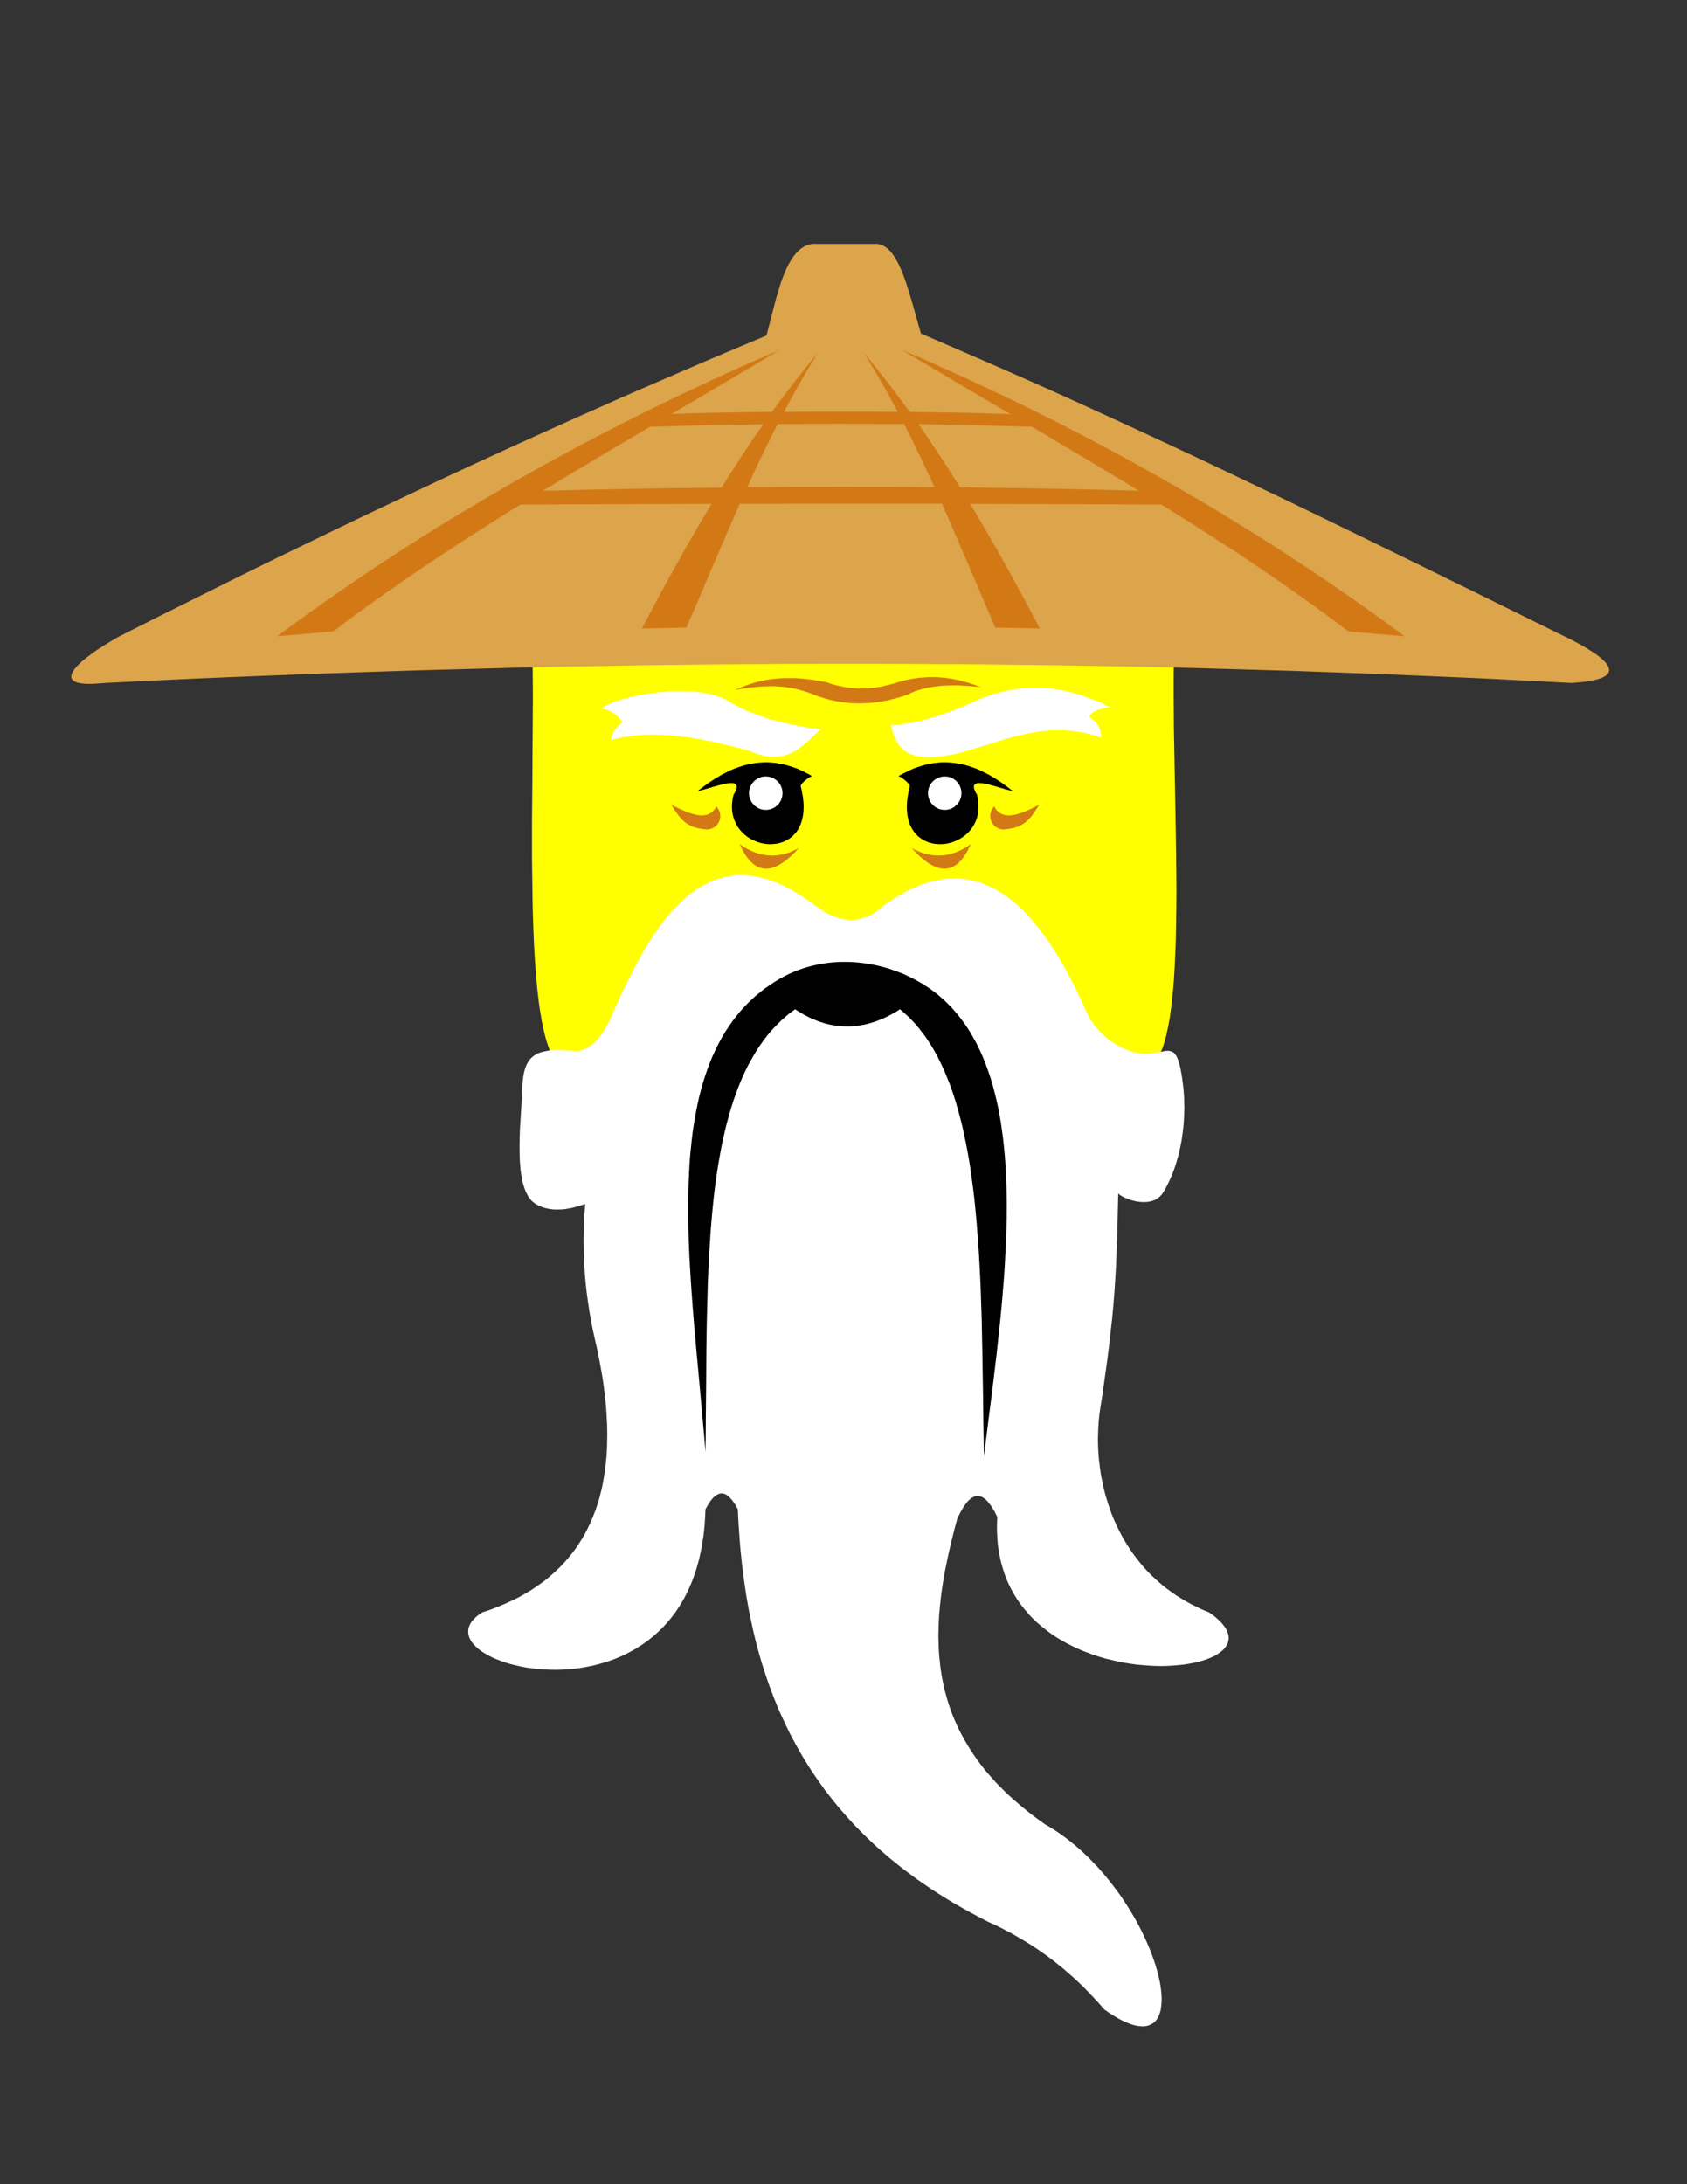 <?xml version="1.0" encoding="UTF-8" standalone="no"?>
<!-- Created with Serif DrawPlus 11, 0, 0, 18 (Mar 20, 15:09:53) (http://www.serif.com) -->
<svg version="1.1" xmlns="http://www.w3.org/2000/svg" xmlns:xlink="http://www.w3.org/1999/xlink" width="816" height="1056">
	<rect width="100%" height="100%" fill="#333333" stroke="none"/>
	<g id="Yellow_Layer">
		<path id="dp_path001" fill="yellow" fill-rule="evenodd" d="M 257.544,314.2 L 257.651,321.363 L 257.705,328.903 L 257.759,336.767 L 257.705,344.845 L 257.597,361.756 L 257.489,379.26 L 257.329,396.979 L 257.329,405.865 L 257.329,414.699 L 257.436,423.424 L 257.544,432.041 L 257.705,440.443 L 257.973,448.629 L 258.297,456.547 L 258.513,460.425 L 258.728,464.195 L 258.997,467.857 L 259.267,471.465 L 259.591,474.967 L 259.913,478.359 L 260.291,481.699 L 260.667,484.876 L 261.099,487.945 L 261.583,490.853 L 262.068,493.709 L 262.605,496.401 L 263.199,498.933 L 263.791,501.357 L 264.437,503.619 L 265.137,505.719 L 265.837,507.659 L 266.645,509.435 L 267.023,510.244 L 267.452,511.051 L 267.884,511.804 L 268.315,512.505 L 268.745,513.151 L 269.231,513.797 L 269.715,514.336 L 270.2,514.875 L 270.684,515.307 L 271.168,515.736 L 271.708,516.113 L 272.247,516.437 L 272.785,516.76 L 273.323,516.975 L 273.916,517.137 L 274.508,517.245 L 275.1,517.352 L 275.692,517.352 L 276.339,517.297 L 276.985,517.245 L 277.632,517.083 L 278.277,516.921 L 278.977,516.653 L 279.679,516.329 L 315.331,508.465 L 316.139,504.372 L 316.947,500.172 L 317.753,495.808 L 318.669,491.393 L 319.639,486.923 L 320.124,484.715 L 320.716,482.507 L 321.255,480.352 L 321.901,478.199 L 322.548,476.097 L 323.301,473.996 L 324.055,471.949 L 324.863,470.011 L 325.671,468.073 L 326.585,466.188 L 327.609,464.409 L 328.632,462.74 L 329.709,461.125 L 330.301,460.317 L 330.893,459.563 L 331.54,458.863 L 332.187,458.108 L 332.833,457.461 L 333.479,456.815 L 334.18,456.169 L 334.88,455.576 L 335.633,454.984 L 336.388,454.445 L 337.195,453.961 L 337.949,453.477 L 338.812,453.045 L 339.62,452.615 L 340.535,452.239 L 341.397,451.915 L 342.312,451.592 L 343.281,451.323 L 344.088,451.107 L 345.059,450.945 L 347.32,450.621 L 350.013,450.3 L 353.191,450.029 L 356.691,449.761 L 360.623,449.545 L 364.824,449.383 L 369.347,449.221 L 374.141,449.115 L 379.204,449.007 L 384.427,448.953 L 389.813,448.899 L 400.96,448.953 L 412.485,449.061 L 423.956,449.221 L 435.265,449.545 L 446.145,449.868 L 456.269,450.3 L 460.956,450.513 L 465.427,450.784 L 469.519,451.052 L 473.343,451.323 L 476.736,451.592 L 479.751,451.915 L 482.336,452.184 L 484.489,452.507 L 485.46,452.723 L 486.375,452.939 L 487.291,453.207 L 488.152,453.531 L 488.96,453.853 L 489.715,454.284 L 490.468,454.716 L 491.169,455.147 L 491.869,455.684 L 492.461,456.223 L 493.108,456.761 L 493.647,457.353 L 494.184,458 L 494.723,458.648 L 495.207,459.347 L 495.692,460.047 L 496.124,460.801 L 496.5,461.609 L 496.931,462.364 L 497.255,463.224 L 497.955,464.895 L 498.547,466.727 L 499.085,468.611 L 499.569,470.551 L 500.001,472.541 L 500.432,474.589 L 501.132,478.791 L 501.832,483.153 L 502.585,487.515 L 503.017,489.723 L 503.447,491.877 L 503.985,494.031 L 504.524,496.187 L 505.171,498.233 L 505.871,500.279 L 506.625,502.272 L 507.055,503.241 L 507.541,504.211 L 508.025,505.127 L 508.509,506.041 L 509.048,506.957 L 509.64,507.819 L 548.469,516.059 L 549.224,516.383 L 549.871,516.599 L 550.571,516.76 L 551.217,516.921 L 551.863,516.975 L 552.509,516.975 L 553.101,516.921 L 553.748,516.867 L 554.34,516.705 L 554.879,516.491 L 555.471,516.275 L 556.009,515.952 L 556.549,515.628 L 557.033,515.199 L 557.519,514.767 L 558.056,514.283 L 558.488,513.744 L 558.972,513.151 L 559.403,512.505 L 559.833,511.859 L 560.265,511.104 L 560.696,510.352 L 561.072,509.543 L 561.449,508.735 L 562.204,506.904 L 562.903,504.911 L 563.549,502.756 L 564.143,500.44 L 564.681,498.017 L 565.22,495.432 L 565.704,492.739 L 566.135,489.885 L 566.512,486.869 L 566.889,483.799 L 567.212,480.568 L 567.535,477.281 L 567.805,473.835 L 568.02,470.335 L 568.235,466.672 L 568.397,462.956 L 568.557,459.187 L 568.72,455.308 L 568.881,447.336 L 568.989,439.149 L 569.044,430.695 L 568.989,422.079 L 568.881,413.352 L 568.773,404.573 L 568.612,395.687 L 568.289,377.967 L 567.965,360.572 L 567.805,352.115 L 567.751,343.823 L 567.697,335.796 L 567.697,328.096 L 567.751,320.663 L 567.913,313.608 Z "/>
	</g>
	<g id="White_Grey_Layer">
		<g id="dp_group002">
			<path id="dp_path003" fill="white" fill-rule="evenodd" d="M 252.643,525.808 L 252.697,524.3 L 252.805,522.9 L 252.965,521.608 L 253.127,520.315 L 253.343,519.131 L 253.612,517.999 L 253.881,516.975 L 254.205,515.952 L 254.581,515.036 L 255.012,514.175 L 255.496,513.367 L 255.983,512.613 L 256.575,511.912 L 257.221,511.267 L 257.867,510.673 L 258.62,510.189 L 259.375,509.704 L 260.236,509.273 L 261.153,508.897 L 262.121,508.627 L 263.199,508.359 L 264.275,508.143 L 265.461,507.927 L 266.7,507.819 L 268.047,507.712 L 269.392,507.712 L 270.9,507.712 L 272.408,507.712 L 274.024,507.819 L 275.747,507.927 L 279.408,508.251 L 280.108,508.088 L 280.809,507.927 L 281.509,507.712 L 282.156,507.443 L 282.801,507.172 L 283.448,506.849 L 284.095,506.528 L 284.687,506.149 L 285.279,505.773 L 285.872,505.341 L 287.003,504.427 L 288.08,503.403 L 289.103,502.325 L 290.125,501.141 L 291.041,499.848 L 291.956,498.501 L 292.819,497.048 L 293.681,495.54 L 294.488,494.031 L 295.243,492.416 L 295.996,490.747 L 297.827,486.653 L 299.712,482.507 L 301.597,478.413 L 303.591,474.32 L 305.637,470.28 L 307.736,466.24 L 309.891,462.309 L 312.099,458.485 L 313.231,456.601 L 314.415,454.716 L 315.6,452.885 L 316.784,451.107 L 318.023,449.329 L 319.261,447.607 L 320.5,445.937 L 321.793,444.32 L 323.085,442.705 L 324.432,441.143 L 325.779,439.636 L 327.125,438.235 L 328.524,436.835 L 329.925,435.488 L 331.38,434.195 L 332.833,432.956 L 334.341,431.772 L 335.849,430.695 L 337.357,429.671 L 338.92,428.701 L 340.535,427.785 L 342.151,426.979 L 343.767,426.224 L 345.435,425.524 L 347.16,424.932 L 348.883,424.448 L 350.605,424.016 L 352.383,423.639 L 354.213,423.369 L 356.044,423.209 L 357.931,423.155 L 359.816,423.155 L 361.753,423.263 L 363.747,423.477 L 365.739,423.801 L 367.732,424.232 L 369.832,424.771 L 371.932,425.416 L 374.033,426.116 L 376.188,426.979 L 378.395,427.948 L 380.603,429.024 L 382.865,430.263 L 385.18,431.556 L 387.496,433.011 L 389.867,434.627 L 392.289,436.296 L 394.713,438.127 L 395.736,438.828 L 396.76,439.528 L 397.783,440.173 L 398.753,440.767 L 399.776,441.359 L 400.799,441.897 L 401.823,442.381 L 402.792,442.813 L 403.816,443.244 L 404.839,443.567 L 405.861,443.891 L 406.831,444.159 L 407.853,444.375 L 408.876,444.536 L 409.901,444.644 L 410.869,444.699 L 411.893,444.751 L 412.916,444.699 L 413.887,444.591 L 414.909,444.483 L 415.932,444.267 L 416.956,443.997 L 417.925,443.675 L 418.949,443.352 L 419.972,442.865 L 420.995,442.381 L 421.964,441.843 L 422.987,441.251 L 424.011,440.551 L 425.035,439.796 L 426.003,438.989 L 427.027,438.127 L 429.665,436.243 L 432.304,434.519 L 434.835,432.956 L 437.367,431.501 L 439.844,430.211 L 442.321,429.079 L 444.744,428.109 L 445.931,427.625 L 447.115,427.248 L 448.3,426.817 L 449.484,426.495 L 451.8,425.901 L 452.931,425.632 L 454.063,425.416 L 455.193,425.2 L 456.324,425.093 L 457.4,424.932 L 458.531,424.824 L 459.609,424.771 L 460.687,424.716 L 461.763,424.716 L 462.841,424.716 L 463.864,424.771 L 464.94,424.877 L 466.233,424.985 L 467.58,425.148 L 468.872,425.363 L 470.164,425.632 L 471.403,425.955 L 472.696,426.279 L 473.935,426.655 L 475.173,427.087 L 476.357,427.571 L 477.596,428.056 L 478.781,428.595 L 479.965,429.187 L 481.097,429.779 L 482.283,430.425 L 483.413,431.125 L 484.544,431.825 L 485.675,432.525 L 486.752,433.335 L 487.883,434.141 L 488.96,434.949 L 490.037,435.812 L 491.061,436.727 L 493.16,438.557 L 495.207,440.551 L 497.2,442.597 L 499.139,444.805 L 501.024,447.013 L 502.855,449.383 L 504.685,451.752 L 506.463,454.229 L 508.185,456.761 L 509.856,459.347 L 511.472,461.985 L 513.088,464.679 L 514.649,467.427 L 516.157,470.172 L 517.664,472.92 L 519.119,475.72 L 520.52,478.52 L 521.867,481.375 L 523.213,484.176 L 524.505,486.977 L 525.744,489.831 L 526.283,490.908 L 526.928,492.092 L 527.629,493.279 L 528.489,494.517 L 529.46,495.808 L 530.483,497.101 L 531.667,498.393 L 532.905,499.687 L 534.307,500.979 L 535.761,502.217 L 537.376,503.403 L 539.045,504.535 L 539.961,505.073 L 540.877,505.611 L 541.847,506.096 L 542.815,506.58 L 543.785,507.012 L 544.861,507.443 L 545.885,507.873 L 546.963,508.251 L 548.309,508.681 L 549.601,509.005 L 550.895,509.219 L 552.079,509.327 L 553.209,509.435 L 554.34,509.435 L 555.417,509.435 L 556.441,509.327 L 557.411,509.219 L 558.38,509.112 L 560.157,508.789 L 561.772,508.465 L 563.227,508.196 L 563.927,508.088 L 564.573,508.035 L 565.22,508.035 L 565.812,508.143 L 566.351,508.251 L 566.889,508.465 L 567.427,508.735 L 567.913,509.112 L 568.343,509.597 L 568.828,510.244 L 569.204,510.944 L 569.581,511.751 L 569.959,512.721 L 570.336,513.852 L 570.659,515.144 L 570.983,516.545 L 571.359,518.644 L 571.735,520.745 L 572.005,522.792 L 572.275,524.892 L 572.489,526.993 L 572.652,529.04 L 572.76,531.139 L 572.813,533.187 L 572.868,535.233 L 572.813,537.28 L 572.76,539.325 L 572.652,541.319 L 572.544,543.365 L 572.329,545.359 L 572.113,547.297 L 571.843,549.236 L 571.575,551.176 L 571.197,553.115 L 570.82,554.945 L 570.444,556.831 L 569.959,558.661 L 569.473,560.439 L 568.936,562.216 L 568.397,563.939 L 567.805,565.663 L 567.159,567.332 L 566.512,568.949 L 565.812,570.511 L 565.057,572.071 L 564.304,573.58 L 563.495,575.035 L 562.688,576.435 L 562.151,577.241 L 561.557,577.943 L 560.912,578.588 L 560.265,579.127 L 559.565,579.611 L 558.811,580.043 L 558.056,580.365 L 557.248,580.636 L 556.441,580.851 L 555.579,581.012 L 554.771,581.12 L 553.911,581.173 L 553.048,581.173 L 552.187,581.173 L 551.325,581.065 L 550.463,580.957 L 549.601,580.851 L 548.793,580.636 L 547.179,580.259 L 545.724,579.719 L 544.324,579.181 L 543.139,578.588 L 542.171,578.051 L 541.416,577.512 L 541.092,577.241 L 540.877,577.027 L 540.553,590.599 L 540.392,597.492 L 540.123,604.387 L 539.853,611.28 L 539.477,618.065 L 539.045,624.799 L 538.507,631.423 L 537.915,637.671 L 537.215,643.917 L 536.513,650.112 L 535.761,656.252 L 534.899,662.445 L 534.036,668.585 L 533.176,674.672 L 532.205,680.811 L 531.775,683.935 L 531.453,687.112 L 531.345,688.728 L 531.237,690.344 L 531.183,692.013 L 531.129,693.684 L 531.075,695.353 L 531.075,697.076 L 531.183,700.469 L 531.399,703.916 L 531.559,705.695 L 531.775,707.417 L 531.991,709.195 L 532.205,710.917 L 532.476,712.695 L 532.797,714.473 L 533.176,716.251 L 533.499,718.027 L 533.929,719.751 L 534.36,721.527 L 534.845,723.305 L 535.383,725.083 L 535.921,726.805 L 536.513,728.583 L 537.108,730.308 L 537.752,732.084 L 538.453,733.808 L 539.207,735.531 L 539.961,737.201 L 540.769,738.924 L 541.631,740.593 L 542.492,742.264 L 543.407,743.933 L 544.377,745.548 L 545.4,747.219 L 546.424,748.833 L 547.501,750.396 L 548.632,751.957 L 549.816,753.52 L 551.001,755.027 L 552.24,756.536 L 553.532,758.043 L 554.879,759.497 L 556.28,760.952 L 557.733,762.352 L 559.187,763.697 L 560.696,765.044 L 562.256,766.391 L 563.873,767.684 L 565.543,768.923 L 567.267,770.161 L 568.989,771.345 L 570.82,772.479 L 572.652,773.609 L 574.536,774.685 L 576.529,775.763 L 578.523,776.732 L 580.568,777.755 L 582.668,778.672 L 584.823,779.532 L 585.9,780.34 L 586.977,781.095 L 587.947,781.849 L 588.808,782.656 L 589.616,783.411 L 590.371,784.111 L 591.071,784.865 L 591.663,785.619 L 592.201,786.32 L 592.685,787.02 L 593.116,787.719 L 593.493,788.419 L 593.763,789.12 L 593.979,789.765 L 594.14,790.465 L 594.248,791.112 L 594.301,791.759 L 594.301,792.351 L 594.193,792.997 L 594.087,793.589 L 593.924,794.183 L 593.708,794.775 L 593.385,795.367 L 593.061,795.905 L 592.685,796.445 L 592.255,796.983 L 591.771,797.521 L 591.231,798.007 L 590.692,798.491 L 590.047,798.976 L 589.4,799.407 L 588.7,799.891 L 587.947,800.321 L 587.139,800.753 L 586.331,801.129 L 585.469,801.508 L 584.553,801.884 L 583.584,802.26 L 581.592,802.907 L 579.491,803.499 L 577.229,803.985 L 574.913,804.416 L 572.436,804.792 L 569.851,805.061 L 567.212,805.277 L 564.465,805.439 L 561.664,805.492 L 558.756,805.439 L 555.849,805.277 L 552.833,805.061 L 549.816,804.792 L 546.747,804.361 L 543.677,803.877 L 540.553,803.231 L 537.484,802.531 L 534.36,801.776 L 531.291,800.861 L 528.221,799.837 L 525.204,798.707 L 523.643,798.115 L 522.188,797.468 L 520.681,796.821 L 519.227,796.121 L 517.719,795.367 L 516.319,794.667 L 514.865,793.86 L 513.464,793.051 L 512.064,792.243 L 510.664,791.383 L 509.317,790.465 L 507.971,789.549 L 506.679,788.581 L 505.387,787.559 L 504.093,786.535 L 502.855,785.511 L 501.616,784.435 L 500.432,783.303 L 499.247,782.172 L 498.116,780.987 L 497.039,779.748 L 495.961,778.509 L 494.885,777.217 L 493.915,775.924 L 492.892,774.524 L 491.976,773.177 L 491.061,771.724 L 490.199,770.269 L 489.391,768.815 L 488.584,767.253 L 487.829,765.691 L 487.129,764.129 L 486.483,762.459 L 485.836,760.791 L 485.299,759.067 L 484.76,757.344 L 484.276,755.565 L 483.844,753.735 L 483.467,751.904 L 483.144,749.964 L 482.821,748.025 L 482.605,746.087 L 482.443,744.041 L 482.336,741.993 L 482.228,739.893 L 482.228,737.793 L 482.283,735.639 L 482.391,733.429 L 481.312,731.276 L 480.775,730.253 L 480.181,729.337 L 479.643,728.475 L 479.105,727.668 L 478.512,726.913 L 477.975,726.213 L 477.38,725.567 L 476.843,725.029 L 476.249,724.544 L 475.657,724.167 L 475.065,723.791 L 474.473,723.575 L 473.88,723.36 L 473.288,723.252 L 472.696,723.252 L 472.104,723.305 L 471.457,723.467 L 470.865,723.736 L 470.219,724.059 L 469.627,724.491 L 468.98,725.029 L 468.333,725.621 L 467.688,726.321 L 467.041,727.183 L 466.395,728.099 L 465.748,729.121 L 465.048,730.253 L 464.401,731.492 L 463.701,732.837 L 463.001,734.345 L 461.656,739.355 L 460.416,744.309 L 459.232,749.319 L 458.155,754.275 L 457.132,759.229 L 456.7,761.707 L 456.269,764.129 L 455.893,766.607 L 455.516,769.084 L 455.193,771.508 L 454.923,773.985 L 454.655,776.408 L 454.439,778.832 L 454.223,781.257 L 454.115,783.68 L 454.008,786.104 L 453.955,788.527 L 453.9,790.951 L 453.955,793.321 L 454.008,795.744 L 454.115,798.115 L 454.277,800.484 L 454.547,802.853 L 454.763,805.224 L 455.085,807.593 L 455.461,809.963 L 455.893,812.277 L 456.377,814.595 L 456.916,816.964 L 457.508,819.225 L 458.155,821.543 L 458.855,823.857 L 459.663,826.173 L 460.471,828.436 L 461.387,830.697 L 462.355,832.96 L 463.379,835.221 L 464.509,837.484 L 465.695,839.692 L 466.933,841.9 L 468.225,844.109 L 469.627,846.316 L 471.081,848.525 L 472.588,850.68 L 474.204,852.888 L 475.873,855.043 L 477.651,857.196 L 479.536,859.297 L 481.42,861.451 L 483.467,863.551 L 485.568,865.652 L 487.721,867.752 L 489.983,869.799 L 492.353,871.845 L 494.777,873.892 L 497.308,875.939 L 499.947,877.985 L 502.639,879.977 L 505.44,881.971 L 508.025,883.48 L 510.556,885.095 L 513.033,886.764 L 515.457,888.541 L 517.827,890.373 L 520.141,892.259 L 522.404,894.249 L 524.665,896.297 L 526.821,898.397 L 528.921,900.551 L 530.967,902.707 L 532.96,904.968 L 534.899,907.231 L 536.784,909.545 L 538.615,911.915 L 540.392,914.287 L 542.116,916.656 L 543.731,919.079 L 545.292,921.503 L 546.801,923.925 L 548.255,926.349 L 549.656,928.773 L 550.947,931.197 L 552.187,933.621 L 553.372,936.044 L 554.448,938.413 L 555.471,940.784 L 556.441,943.1 L 557.303,945.415 L 558.111,947.679 L 558.864,949.885 L 559.511,952.095 L 560.103,954.193 L 560.588,956.295 L 561.02,958.288 L 561.341,960.281 L 561.612,962.165 L 561.772,963.997 L 561.88,965.72 L 561.88,967.389 L 561.772,968.952 L 561.612,970.459 L 561.396,971.805 L 561.233,972.505 L 561.02,973.099 L 560.804,973.744 L 560.588,974.337 L 560.373,974.875 L 560.103,975.415 L 559.781,975.899 L 559.457,976.384 L 559.135,976.815 L 558.756,977.245 L 558.38,977.623 L 557.948,977.947 L 557.519,978.269 L 557.088,978.539 L 556.601,978.807 L 556.064,979.023 L 555.525,979.239 L 554.987,979.4 L 554.395,979.508 L 553.803,979.616 L 553.156,979.669 L 552.509,979.669 L 551.863,979.616 L 551.163,979.561 L 550.409,979.508 L 549.656,979.345 L 548.901,979.185 L 548.093,978.969 L 547.231,978.699 L 546.371,978.377 L 545.508,978.053 L 544.593,977.676 L 542.708,976.815 L 540.716,975.737 L 538.615,974.499 L 536.407,973.099 L 534.091,971.483 L 532.476,969.597 L 530.859,967.767 L 529.191,965.989 L 527.575,964.265 L 525.904,962.543 L 524.289,960.873 L 522.62,959.256 L 520.896,957.641 L 519.227,956.079 L 517.504,954.572 L 515.78,953.063 L 514.111,951.608 L 512.333,950.209 L 510.611,948.809 L 508.887,947.463 L 507.109,946.116 L 505.332,944.823 L 503.555,943.584 L 501.779,942.345 L 499.947,941.161 L 498.171,939.976 L 496.337,938.845 L 494.507,937.767 L 492.676,936.691 L 489.015,934.589 L 485.299,932.651 L 481.583,930.765 L 477.759,929.043 L 473.612,926.889 L 469.572,924.733 L 465.587,922.527 L 461.711,920.317 L 457.887,918.003 L 454.169,915.685 L 450.561,913.369 L 447.007,910.947 L 443.505,908.523 L 440.168,906.045 L 436.828,903.568 L 433.651,901.037 L 430.473,898.452 L 427.457,895.867 L 424.441,893.227 L 421.533,890.533 L 418.733,887.84 L 415.985,885.095 L 413.295,882.348 L 410.709,879.548 L 408.177,876.692 L 405.7,873.839 L 403.329,870.929 L 401.015,868.021 L 398.753,865.06 L 396.599,862.043 L 394.497,859.027 L 392.452,856.011 L 390.459,852.888 L 388.575,849.817 L 386.743,846.695 L 384.967,843.516 L 383.241,840.339 L 381.573,837.107 L 380.011,833.876 L 378.503,830.589 L 376.995,827.305 L 375.595,823.965 L 374.249,820.627 L 372.956,817.235 L 371.717,813.84 L 370.533,810.393 L 369.401,806.947 L 368.324,803.499 L 367.301,799.999 L 366.331,796.497 L 365.416,792.944 L 364.555,789.389 L 363.747,785.78 L 362.992,782.225 L 362.239,778.564 L 361.592,774.956 L 360.947,771.24 L 360.408,767.576 L 359.868,763.86 L 359.384,760.144 L 358.9,756.428 L 358.523,752.657 L 358.145,748.888 L 357.823,745.064 L 357.553,741.24 L 357.284,737.416 L 357.068,733.592 L 356.907,729.713 L 356.315,728.691 L 355.776,727.723 L 355.237,726.805 L 354.645,725.997 L 354.107,725.297 L 353.567,724.651 L 353.029,724.059 L 352.491,723.575 L 352.007,723.144 L 351.468,722.765 L 350.983,722.497 L 350.444,722.281 L 349.959,722.121 L 349.475,722.067 L 348.991,722.013 L 348.452,722.067 L 348.02,722.173 L 347.536,722.336 L 347.052,722.552 L 346.567,722.82 L 346.081,723.144 L 345.651,723.52 L 345.167,723.899 L 344.735,724.383 L 344.304,724.921 L 343.82,725.459 L 342.957,726.752 L 342.097,728.152 L 341.235,729.713 L 341.127,732.407 L 340.967,734.992 L 340.804,737.577 L 340.535,740.109 L 340.267,742.532 L 339.888,744.956 L 339.512,747.272 L 339.081,749.588 L 338.596,751.796 L 338.111,754.004 L 337.519,756.157 L 336.927,758.205 L 336.28,760.252 L 335.58,762.245 L 334.88,764.184 L 334.125,766.015 L 333.319,767.845 L 332.511,769.623 L 331.595,771.4 L 330.733,773.071 L 329.763,774.685 L 328.795,776.303 L 327.824,777.809 L 326.801,779.317 L 325.725,780.771 L 324.647,782.172 L 323.516,783.572 L 322.385,784.865 L 321.201,786.157 L 320.016,787.396 L 318.777,788.581 L 317.539,789.712 L 316.3,790.843 L 315.008,791.867 L 313.715,792.944 L 312.368,793.913 L 311.076,794.828 L 309.675,795.744 L 308.329,796.605 L 306.929,797.468 L 305.529,798.221 L 304.128,798.976 L 302.673,799.729 L 301.221,800.429 L 299.767,801.076 L 298.312,801.668 L 296.859,802.26 L 295.351,802.799 L 293.896,803.284 L 292.388,803.769 L 290.88,804.2 L 289.373,804.629 L 287.864,805.008 L 286.356,805.384 L 284.848,805.655 L 283.34,805.976 L 280.324,806.463 L 277.309,806.839 L 274.293,807.108 L 271.331,807.269 L 268.423,807.323 L 265.513,807.269 L 262.66,807.108 L 259.86,806.893 L 257.113,806.571 L 254.42,806.192 L 251.835,805.708 L 249.304,805.116 L 246.88,804.523 L 244.565,803.823 L 242.356,803.069 L 240.256,802.26 L 238.264,801.4 L 236.379,800.429 L 234.656,799.46 L 233.093,798.491 L 232.339,797.952 L 231.639,797.413 L 230.992,796.875 L 230.4,796.337 L 229.808,795.744 L 229.269,795.207 L 228.785,794.612 L 228.355,794.075 L 227.923,793.481 L 227.6,792.889 L 227.276,792.297 L 227.008,791.705 L 226.792,791.112 L 226.631,790.465 L 226.524,789.873 L 226.469,789.281 L 226.469,788.635 L 226.524,788.043 L 226.576,787.396 L 226.739,786.804 L 226.953,786.212 L 227.223,785.565 L 227.547,784.973 L 227.923,784.327 L 228.407,783.735 L 228.893,783.141 L 229.485,782.496 L 230.077,781.903 L 230.777,781.311 L 231.532,780.719 L 232.393,780.127 L 233.255,779.532 L 235.624,778.78 L 237.885,777.971 L 240.148,777.109 L 242.356,776.195 L 244.511,775.277 L 246.612,774.309 L 248.711,773.339 L 250.757,772.316 L 252.697,771.24 L 254.636,770.107 L 256.575,768.976 L 258.405,767.792 L 260.183,766.553 L 261.96,765.315 L 263.683,764.021 L 265.353,762.675 L 266.968,761.275 L 268.531,759.875 L 270.037,758.421 L 271.547,756.967 L 273,755.405 L 274.345,753.843 L 275.692,752.227 L 276.985,750.611 L 278.277,748.941 L 279.463,747.164 L 280.595,745.44 L 281.725,743.609 L 282.801,741.779 L 283.771,739.893 L 284.741,737.955 L 285.657,736.015 L 286.517,734.024 L 287.325,731.976 L 288.135,729.876 L 288.833,727.775 L 289.533,725.621 L 290.125,723.412 L 290.717,721.151 L 291.257,718.836 L 291.688,716.519 L 292.119,714.149 L 292.496,711.725 L 292.819,709.303 L 293.088,706.771 L 293.357,704.24 L 293.519,701.655 L 293.627,699.069 L 293.681,696.376 L 293.735,693.684 L 293.681,690.936 L 293.627,688.136 L 293.465,685.336 L 293.303,682.427 L 293.088,679.519 L 292.765,676.557 L 292.443,673.541 L 292.064,670.469 L 291.635,667.4 L 291.149,664.276 L 290.557,661.099 L 289.965,657.867 L 289.319,654.583 L 288.619,651.297 L 287.595,646.827 L 286.625,642.356 L 285.764,637.94 L 285.011,633.524 L 284.364,629.161 L 283.771,624.799 L 283.287,620.436 L 282.909,616.075 L 282.64,611.764 L 282.425,607.456 L 282.317,603.201 L 282.264,598.947 L 282.372,594.693 L 282.532,590.491 L 282.748,586.291 L 283.072,582.089 L 281.455,582.628 L 279.787,583.167 L 278.169,583.597 L 276.555,584.029 L 274.992,584.297 L 273.431,584.568 L 271.868,584.728 L 270.308,584.781 L 268.799,584.781 L 267.345,584.728 L 265.892,584.513 L 264.437,584.244 L 263.036,583.867 L 262.389,583.651 L 261.691,583.383 L 261.045,583.113 L 260.399,582.791 L 259.752,582.467 L 259.105,582.089 L 258.568,581.712 L 258.081,581.336 L 257.597,580.957 L 257.113,580.528 L 256.683,580.043 L 256.305,579.504 L 255.875,578.967 L 255.496,578.427 L 255.175,577.835 L 254.852,577.188 L 254.205,575.895 L 253.665,574.441 L 253.181,572.933 L 252.751,571.319 L 252.427,569.648 L 252.104,567.871 L 251.835,566.04 L 251.675,564.155 L 251.512,562.216 L 251.404,560.223 L 251.351,558.177 L 251.296,556.131 L 251.296,554.029 L 251.351,549.829 L 251.512,545.575 L 251.78,541.319 L 252.267,533.187 L 252.481,529.363 Z "/>
			<path id="dp_path004" fill="white" fill-rule="evenodd" d="M 430.905,350.716 L 433.059,350.5 L 435.213,350.284 L 437.367,349.961 L 439.467,349.637 L 441.515,349.261 L 443.56,348.831 L 445.552,348.345 L 447.545,347.861 L 449.323,347.376 L 451.1,346.837 L 452.876,346.353 L 454.601,345.761 L 457.993,344.575 L 461.387,343.336 L 464.672,342.044 L 467.957,340.644 L 471.188,339.244 L 474.419,337.789 L 476.573,336.928 L 478.62,336.228 L 480.72,335.528 L 482.821,334.936 L 484.868,334.397 L 486.913,333.912 L 488.96,333.535 L 490.953,333.211 L 493,332.943 L 494.991,332.727 L 496.984,332.567 L 498.977,332.512 L 500.969,332.459 L 502.909,332.512 L 504.848,332.619 L 506.787,332.78 L 508.725,332.996 L 510.664,333.211 L 512.604,333.535 L 514.487,333.912 L 516.425,334.343 L 518.311,334.773 L 520.196,335.312 L 522.083,335.851 L 523.913,336.443 L 525.796,337.143 L 527.629,337.789 L 529.513,338.544 L 531.345,339.297 L 533.176,340.159 L 535.007,341.021 L 536.837,341.883 L 535.275,342.152 L 533.823,342.421 L 532.529,342.744 L 531.345,343.121 L 530.483,343.444 L 529.728,343.823 L 529.028,344.199 L 528.381,344.629 L 527.897,345.061 L 527.467,345.545 L 527.089,346.084 L 526.821,346.623 L 527.683,347.215 L 528.489,347.807 L 529.191,348.399 L 529.783,349.045 L 530.215,349.477 L 530.591,349.961 L 530.913,350.447 L 531.183,350.931 L 531.453,351.416 L 531.667,351.847 L 532.045,352.816 L 532.26,353.785 L 532.476,354.7 L 532.584,355.671 L 532.692,356.585 L 530.375,355.832 L 528.113,355.132 L 525.796,354.592 L 523.589,354.108 L 521.328,353.732 L 519.119,353.408 L 516.912,353.247 L 514.757,353.085 L 512.604,353.032 L 510.448,353.085 L 508.348,353.14 L 506.248,353.301 L 504.148,353.516 L 502.047,353.785 L 499.947,354.108 L 497.9,354.485 L 495.853,354.916 L 493.807,355.347 L 491.761,355.887 L 489.768,356.371 L 485.675,357.501 L 481.691,358.74 L 473.667,361.217 L 469.627,362.456 L 465.64,363.641 L 463.056,364.288 L 460.632,364.772 L 458.317,365.204 L 456.161,365.58 L 454.115,365.796 L 452.232,365.959 L 450.399,366.064 L 448.731,366.064 L 447.169,366.011 L 445.66,365.851 L 444.313,365.688 L 443.021,365.419 L 441.836,365.041 L 440.705,364.665 L 439.681,364.233 L 438.767,363.749 L 437.905,363.157 L 437.099,362.564 L 436.344,361.919 L 435.697,361.217 L 435.051,360.517 L 434.513,359.709 L 433.975,358.956 L 433.543,358.095 L 433.112,357.232 L 432.736,356.371 L 432.359,355.455 L 432.036,354.54 L 431.443,352.655 Z "/>
			<path id="dp_path005" fill="white" fill-rule="evenodd" d="M 396.923,352.547 L 393.744,352.169 L 390.567,351.685 L 387.444,351.147 L 384.32,350.608 L 381.249,349.961 L 378.233,349.261 L 375.272,348.453 L 372.364,347.647 L 369.563,346.731 L 366.816,345.813 L 364.124,344.791 L 361.539,343.768 L 359.061,342.637 L 356.745,341.505 L 354.483,340.267 L 352.383,339.028 L 351.576,338.544 L 350.768,338.113 L 349.905,337.681 L 349.044,337.305 L 348.128,336.928 L 347.16,336.604 L 346.189,336.283 L 345.22,336.012 L 343.173,335.473 L 341.019,335.044 L 338.812,334.72 L 336.551,334.449 L 334.233,334.289 L 331.864,334.181 L 329.441,334.127 L 327.017,334.127 L 324.595,334.235 L 322.169,334.397 L 319.747,334.612 L 317.377,334.828 L 315.008,335.151 L 312.691,335.473 L 310.376,335.904 L 308.168,336.336 L 306.067,336.767 L 304.02,337.251 L 302.081,337.789 L 300.196,338.328 L 298.473,338.868 L 296.859,339.46 L 295.404,339.999 L 294.112,340.591 L 292.927,341.183 L 291.956,341.775 L 291.149,342.368 L 290.825,342.691 L 290.557,342.96 L 290.825,342.852 L 291.096,342.799 L 291.419,342.744 L 291.743,342.744 L 292.119,342.799 L 292.443,342.852 L 293.195,343.013 L 294.004,343.284 L 294.812,343.66 L 295.62,344.091 L 296.427,344.575 L 297.397,345.221 L 298.312,345.976 L 299.12,346.676 L 299.767,347.376 L 300.304,348.076 L 300.52,348.345 L 300.628,348.669 L 300.735,348.937 L 300.789,349.208 L 300.735,349.423 L 300.628,349.585 L 299.928,350.177 L 299.281,350.769 L 298.744,351.308 L 298.257,351.847 L 297.773,352.385 L 297.397,352.869 L 297.073,353.408 L 296.804,353.893 L 296.535,354.379 L 296.32,354.863 L 295.943,355.832 L 295.672,356.801 L 295.404,357.824 L 297.235,357.34 L 299.065,356.856 L 300.897,356.479 L 302.781,356.155 L 304.721,355.887 L 306.66,355.617 L 308.599,355.455 L 310.592,355.293 L 312.584,355.187 L 314.576,355.132 L 316.623,355.132 L 318.669,355.187 L 320.716,355.293 L 322.816,355.401 L 324.917,355.563 L 327.072,355.779 L 329.225,355.993 L 331.38,356.263 L 333.533,356.585 L 335.741,356.909 L 337.949,357.285 L 340.159,357.717 L 344.628,358.579 L 349.099,359.603 L 353.675,360.68 L 358.253,361.864 L 362.939,363.103 L 364.5,363.803 L 366.063,364.396 L 367.569,364.88 L 368.971,365.257 L 370.371,365.527 L 371.717,365.743 L 373.011,365.851 L 374.301,365.904 L 375.541,365.904 L 376.727,365.796 L 377.857,365.58 L 378.988,365.364 L 380.064,365.041 L 381.088,364.717 L 382.111,364.288 L 383.133,363.857 L 384.104,363.319 L 385.019,362.78 L 385.935,362.188 L 386.849,361.54 L 387.765,360.893 L 388.628,360.195 L 390.351,358.74 L 392.02,357.232 L 393.636,355.671 Z "/>
			<g id="dp_group006">
				<path id="dp_path007" fill="white" fill-rule="evenodd" d="M 370.479,374.951 L 371.34,375.005 L 372.201,375.113 L 373.011,375.329 L 373.817,375.652 L 374.571,375.976 L 375.272,376.46 L 375.917,376.944 L 376.564,377.483 L 377.103,378.075 L 377.587,378.775 L 378.019,379.476 L 378.395,380.229 L 378.665,380.984 L 378.88,381.845 L 379.041,382.707 L 379.096,383.569 L 379.041,384.431 L 378.88,385.292 L 378.665,386.101 L 378.395,386.908 L 378.019,387.663 L 377.587,388.363 L 377.103,389.063 L 376.564,389.655 L 375.917,390.193 L 375.272,390.677 L 374.571,391.109 L 373.817,391.487 L 373.011,391.756 L 372.201,391.971 L 371.34,392.132 L 370.479,392.187 L 369.617,392.132 L 368.755,391.971 L 367.893,391.756 L 367.14,391.487 L 366.385,391.109 L 365.685,390.677 L 364.985,390.193 L 364.392,389.655 L 363.855,389.063 L 363.316,388.363 L 362.885,387.663 L 362.561,386.908 L 362.239,386.101 L 362.023,385.292 L 361.915,384.431 L 361.861,383.569 L 361.915,382.707 L 362.023,381.845 L 362.239,380.984 L 362.561,380.229 L 362.885,379.476 L 363.316,378.775 L 363.855,378.075 L 364.392,377.483 L 364.985,376.944 L 365.685,376.46 L 366.385,375.976 L 367.14,375.652 L 367.893,375.329 L 368.755,375.113 L 369.617,375.005 Z "/>
				<path id="dp_path008" fill="white" fill-rule="evenodd" d="M 457.024,374.789 L 457.939,374.844 L 458.801,374.951 L 459.609,375.167 L 460.416,375.437 L 461.171,375.813 L 461.871,376.244 L 462.517,376.728 L 463.109,377.323 L 463.701,377.915 L 464.188,378.561 L 464.617,379.26 L 464.995,380.015 L 465.264,380.823 L 465.479,381.631 L 465.587,382.492 L 465.64,383.408 L 465.587,384.268 L 465.479,385.131 L 465.264,385.939 L 464.995,386.745 L 464.617,387.5 L 464.188,388.2 L 463.701,388.847 L 463.109,389.439 L 462.517,390.032 L 461.871,390.517 L 461.171,390.948 L 460.416,391.324 L 459.609,391.593 L 458.801,391.808 L 457.939,391.916 L 457.024,391.971 L 456.161,391.916 L 455.301,391.808 L 454.493,391.593 L 453.684,391.324 L 452.931,390.948 L 452.232,390.517 L 451.585,390.032 L 450.939,389.439 L 450.399,388.847 L 449.915,388.2 L 449.484,387.5 L 449.108,386.745 L 448.839,385.939 L 448.623,385.131 L 448.515,384.268 L 448.461,383.408 L 448.515,382.492 L 448.623,381.631 L 448.839,380.823 L 449.108,380.015 L 449.484,379.26 L 449.915,378.561 L 450.399,377.915 L 450.939,377.323 L 451.585,376.728 L 452.232,376.244 L 452.931,375.813 L 453.684,375.437 L 454.493,375.167 L 455.301,374.951 L 456.161,374.844 Z "/>
			</g>
		</g>
	</g>
	<g id="Black_Layer">
		<path id="dp_path009" fill="black" fill-rule="evenodd" d="M 373.171,408.129 L 374.087,408.075 L 375.001,407.967 L 375.917,407.859 L 376.835,407.643 L 377.749,407.375 L 378.611,407.104 L 379.472,406.728 L 380.28,406.351 L 381.088,405.92 L 381.895,405.381 L 382.649,404.843 L 383.349,404.251 L 384.049,403.551 L 384.696,402.851 L 385.288,402.096 L 385.881,401.235 L 386.419,400.373 L 386.849,399.456 L 387.281,398.433 L 387.657,397.357 L 387.981,396.279 L 388.251,395.095 L 388.467,393.856 L 388.628,392.563 L 388.683,391.216 L 388.736,389.817 L 388.683,388.363 L 388.52,386.853 L 388.359,385.239 L 388.036,383.569 L 387.712,381.845 L 387.281,380.068 L 387.336,379.8 L 387.496,379.529 L 387.657,379.205 L 387.928,378.829 L 388.628,378.075 L 389.489,377.323 L 390.351,376.621 L 391.265,375.976 L 392.128,375.489 L 392.452,375.329 L 392.828,375.221 L 390.889,374.143 L 388.951,373.175 L 387.065,372.26 L 385.18,371.451 L 383.296,370.805 L 381.465,370.212 L 379.633,369.675 L 377.803,369.296 L 375.972,368.973 L 374.195,368.757 L 372.416,368.596 L 370.64,368.541 L 368.863,368.596 L 367.14,368.704 L 365.363,368.92 L 363.639,369.188 L 361.969,369.512 L 360.247,369.943 L 358.577,370.427 L 356.907,371.021 L 355.237,371.613 L 353.567,372.312 L 351.899,373.12 L 350.283,373.928 L 348.667,374.789 L 347.052,375.76 L 345.435,376.728 L 343.82,377.807 L 342.205,378.883 L 340.643,380.068 L 339.028,381.253 L 337.465,382.492 L 339.241,382.061 L 341.073,381.576 L 344.897,380.444 L 346.781,379.907 L 348.612,379.421 L 350.337,379.045 L 351.899,378.721 L 352.599,378.668 L 353.299,378.613 L 353.891,378.613 L 354.483,378.613 L 354.968,378.721 L 355.4,378.883 L 355.721,379.099 L 355.992,379.368 L 356.207,379.692 L 356.315,380.121 L 356.315,380.552 L 356.207,381.145 L 356.044,381.791 L 355.721,382.492 L 355.345,383.353 L 354.805,384.216 L 354.483,385.615 L 354.268,387.016 L 354.107,388.308 L 354.053,389.601 L 354.053,390.893 L 354.161,392.079 L 354.321,393.263 L 354.537,394.393 L 354.86,395.472 L 355.237,396.549 L 355.668,397.517 L 356.099,398.488 L 356.639,399.456 L 357.231,400.319 L 357.877,401.181 L 358.577,401.933 L 359.276,402.688 L 360.031,403.388 L 360.839,404.035 L 361.647,404.681 L 362.508,405.22 L 363.424,405.757 L 364.339,406.189 L 365.255,406.62 L 366.224,406.996 L 367.193,407.32 L 368.163,407.591 L 369.132,407.805 L 370.155,407.967 L 371.177,408.075 L 372.148,408.129 Z M 370.425,391.54 L 369.563,391.54 L 368.755,391.379 L 368,391.216 L 367.248,390.948 L 366.547,390.569 L 365.901,390.193 L 365.255,389.709 L 364.663,389.171 L 364.177,388.632 L 363.692,387.985 L 363.316,387.34 L 362.939,386.639 L 362.669,385.885 L 362.453,385.077 L 362.345,384.268 L 362.293,383.461 L 362.345,382.653 L 362.453,381.845 L 362.669,381.039 L 362.939,380.337 L 363.316,379.584 L 363.692,378.937 L 364.177,378.345 L 364.663,377.752 L 365.255,377.215 L 365.901,376.783 L 366.547,376.352 L 367.248,376.029 L 368,375.76 L 368.755,375.544 L 369.563,375.437 L 370.425,375.383 L 371.232,375.437 L 372.04,375.544 L 372.795,375.76 L 373.548,376.029 L 374.249,376.352 L 374.948,376.783 L 375.541,377.215 L 376.133,377.752 L 376.672,378.345 L 377.103,378.937 L 377.533,379.584 L 377.857,380.337 L 378.125,381.039 L 378.341,381.845 L 378.449,382.653 L 378.503,383.461 L 378.449,384.268 L 378.341,385.077 L 378.125,385.885 L 377.857,386.639 L 377.533,387.34 L 377.103,387.985 L 376.672,388.632 L 376.133,389.171 L 375.541,389.709 L 374.948,390.193 L 374.249,390.569 L 373.548,390.948 L 372.795,391.216 L 372.04,391.379 L 371.232,391.54 Z "/>
		<path id="dp_path010" fill="black" fill-rule="evenodd" d="M 341.235,702.031 L 340.535,693.413 L 339.728,684.689 L 338.165,667.24 L 336.551,649.843 L 335.796,641.117 L 335.096,632.501 L 334.449,623.883 L 333.911,615.373 L 333.427,606.972 L 333.264,602.771 L 333.103,598.624 L 332.995,594.477 L 332.941,590.383 L 332.887,586.344 L 332.887,582.304 L 332.941,578.265 L 332.995,574.335 L 333.157,570.403 L 333.319,566.524 L 333.533,562.648 L 333.803,558.876 L 334.18,555.107 L 334.557,551.389 L 334.988,547.728 L 335.527,544.12 L 336.119,540.564 L 336.764,537.011 L 337.465,533.564 L 338.219,530.171 L 339.081,526.831 L 339.996,523.547 L 341.019,520.315 L 342.097,517.191 L 343.228,514.12 L 344.467,511.051 L 345.813,508.143 L 346.513,506.688 L 347.213,505.235 L 347.967,503.835 L 348.72,502.433 L 349.529,501.033 L 350.337,499.687 L 351.144,498.341 L 352.007,497.048 L 352.868,495.701 L 353.783,494.463 L 354.699,493.171 L 355.668,491.932 L 356.639,490.693 L 357.607,489.507 L 358.629,488.323 L 359.708,487.137 L 360.784,486.007 L 361.861,484.876 L 362.992,483.799 L 364.177,482.721 L 365.308,481.644 L 366.547,480.621 L 367.785,479.652 L 369.024,478.628 L 370.317,477.659 L 371.664,476.744 L 373.011,475.828 L 374.356,474.912 L 375.756,474.051 L 377.211,473.188 L 378.988,472.219 L 380.764,471.303 L 382.596,470.443 L 384.48,469.633 L 386.365,468.933 L 388.304,468.233 L 390.243,467.641 L 392.183,467.103 L 394.175,466.619 L 396.168,466.188 L 398.213,465.864 L 400.26,465.541 L 402.307,465.325 L 404.353,465.164 L 406.453,465.056 L 408.555,465.056 L 410.655,465.056 L 412.755,465.164 L 414.855,465.325 L 416.956,465.541 L 419.056,465.809 L 421.156,466.188 L 423.257,466.564 L 425.356,467.048 L 427.457,467.587 L 429.559,468.18 L 431.604,468.88 L 433.704,469.633 L 435.752,470.388 L 437.799,471.249 L 439.789,472.219 L 441.783,473.188 L 443.291,473.996 L 444.744,474.804 L 446.145,475.613 L 447.545,476.528 L 448.892,477.389 L 450.239,478.305 L 451.531,479.275 L 452.824,480.244 L 454.063,481.268 L 455.247,482.291 L 456.432,483.368 L 457.616,484.445 L 458.747,485.576 L 459.877,486.707 L 460.956,487.892 L 461.979,489.076 L 463.001,490.261 L 464.025,491.553 L 464.995,492.792 L 465.964,494.085 L 466.879,495.377 L 467.796,496.724 L 468.656,498.071 L 469.519,499.472 L 470.327,500.871 L 471.133,502.272 L 471.941,503.727 L 472.696,505.181 L 473.396,506.688 L 474.151,508.196 L 475.497,511.267 L 476.736,514.389 L 477.92,517.621 L 479.051,520.907 L 480.073,524.3 L 480.989,527.747 L 481.851,531.247 L 482.659,534.803 L 483.359,538.411 L 484.005,542.073 L 484.544,545.843 L 485.083,549.613 L 485.513,553.491 L 485.891,557.369 L 486.215,561.301 L 486.483,565.285 L 486.645,569.271 L 486.807,573.364 L 486.913,577.404 L 486.967,581.552 L 486.967,585.699 L 486.913,589.899 L 486.807,594.1 L 486.645,598.301 L 486.483,602.555 L 486.267,606.809 L 486.052,611.12 L 485.783,615.373 L 485.46,619.683 L 484.76,628.299 L 483.952,636.972 L 483.037,645.588 L 482.12,654.151 L 481.097,662.715 L 480.073,671.171 L 477.975,687.759 L 475.928,703.861 L 475.657,687.383 L 475.443,670.848 L 475.173,654.367 L 475.011,646.18 L 474.851,638.048 L 474.581,629.916 L 474.311,621.889 L 473.935,613.973 L 473.504,606.111 L 472.965,598.409 L 472.372,590.761 L 471.673,583.275 L 471.296,579.611 L 470.865,575.949 L 470.38,572.341 L 469.895,568.733 L 469.411,565.232 L 468.872,561.731 L 468.28,558.284 L 467.633,554.892 L 466.987,551.552 L 466.287,548.267 L 465.587,545.035 L 464.78,541.804 L 463.972,538.679 L 463.109,535.609 L 462.248,532.593 L 461.279,529.579 L 460.309,526.671 L 459.285,523.869 L 458.155,521.068 L 457.024,518.321 L 455.84,515.683 L 454.601,513.097 L 453.363,510.62 L 452.016,508.143 L 450.615,505.773 L 449.16,503.511 L 447.653,501.249 L 446.037,499.148 L 444.421,497.048 L 442.753,495.056 L 440.975,493.171 L 439.144,491.339 L 437.259,489.615 L 435.32,487.945 L 433.759,488.968 L 432.144,489.885 L 430.581,490.747 L 429.019,491.553 L 427.404,492.308 L 425.843,492.955 L 424.225,493.601 L 422.665,494.139 L 421.048,494.624 L 419.487,495.056 L 417.871,495.432 L 416.309,495.701 L 414.747,495.971 L 413.132,496.132 L 411.569,496.24 L 409.955,496.24 L 408.392,496.24 L 406.777,496.132 L 405.215,496.024 L 403.6,495.756 L 402.037,495.485 L 400.423,495.161 L 398.86,494.732 L 397.299,494.247 L 395.684,493.709 L 394.121,493.063 L 392.504,492.416 L 390.944,491.661 L 389.328,490.8 L 387.765,489.939 L 386.151,488.968 L 384.588,487.945 L 383.512,488.753 L 382.435,489.561 L 381.357,490.369 L 380.335,491.232 L 379.309,492.147 L 378.287,493.008 L 376.348,494.893 L 374.464,496.832 L 372.632,498.825 L 370.909,500.925 L 369.24,503.133 L 367.624,505.395 L 366.063,507.712 L 364.608,510.136 L 363.208,512.613 L 361.807,515.144 L 360.515,517.784 L 359.276,520.476 L 358.091,523.223 L 356.96,526.024 L 355.884,528.932 L 354.86,531.84 L 353.891,534.855 L 352.975,537.927 L 352.113,541.051 L 351.252,544.228 L 350.497,547.405 L 349.743,550.689 L 349.044,554.029 L 348.399,557.423 L 347.805,560.815 L 347.213,564.263 L 346.673,567.817 L 346.189,571.372 L 345.705,574.927 L 345.275,578.588 L 344.897,582.251 L 344.52,585.967 L 344.196,589.684 L 343.873,593.455 L 343.604,597.279 L 343.12,604.979 L 342.689,612.788 L 342.365,620.651 L 342.151,628.677 L 341.935,636.701 L 341.773,644.78 L 341.665,652.967 L 341.559,669.339 L 341.397,685.712 L 341.343,693.899 Z "/>
		<path id="dp_path011" fill="black" fill-rule="evenodd" d="M 454.223,408.129 L 453.255,408.075 L 452.339,407.967 L 451.423,407.859 L 450.507,407.643 L 449.647,407.375 L 448.784,407.104 L 447.921,406.728 L 447.061,406.351 L 446.253,405.92 L 445.499,405.381 L 444.744,404.843 L 443.992,404.251 L 443.345,403.551 L 442.699,402.851 L 442.052,402.096 L 441.515,401.235 L 440.975,400.373 L 440.491,399.456 L 440.06,398.433 L 439.681,397.357 L 439.36,396.279 L 439.089,395.095 L 438.875,393.856 L 438.767,392.563 L 438.659,391.216 L 438.659,389.817 L 438.713,388.363 L 438.821,386.853 L 439.037,385.239 L 439.305,383.569 L 439.681,381.845 L 440.113,380.068 L 440.06,379.8 L 439.897,379.529 L 439.681,379.205 L 439.413,378.829 L 438.713,378.075 L 437.905,377.323 L 436.991,376.621 L 436.128,375.976 L 435.265,375.489 L 434.889,375.329 L 434.567,375.221 L 436.505,374.143 L 438.443,373.175 L 440.328,372.26 L 442.213,371.451 L 444.045,370.805 L 445.931,370.212 L 447.761,369.675 L 449.592,369.296 L 451.423,368.973 L 453.2,368.757 L 454.977,368.596 L 456.755,368.541 L 458.531,368.596 L 460.256,368.704 L 461.979,368.92 L 463.701,369.188 L 465.427,369.512 L 467.095,369.943 L 468.819,370.427 L 470.487,371.021 L 472.157,371.613 L 473.827,372.312 L 475.443,373.12 L 477.112,373.928 L 478.727,374.789 L 480.344,375.76 L 481.959,376.728 L 483.575,377.807 L 485.136,378.883 L 486.752,380.068 L 488.313,381.253 L 489.876,382.492 L 488.152,382.061 L 486.267,381.576 L 482.443,380.444 L 480.56,379.907 L 478.781,379.421 L 477.059,379.045 L 475.497,378.721 L 474.743,378.668 L 474.096,378.613 L 473.451,378.613 L 472.912,378.613 L 472.427,378.721 L 471.996,378.883 L 471.619,379.099 L 471.349,379.368 L 471.188,379.692 L 471.081,380.121 L 471.081,380.552 L 471.133,381.145 L 471.349,381.791 L 471.619,382.492 L 472.049,383.353 L 472.588,384.216 L 472.857,385.615 L 473.127,387.016 L 473.235,388.308 L 473.288,389.601 L 473.288,390.893 L 473.18,392.079 L 473.019,393.263 L 472.804,394.393 L 472.533,395.472 L 472.157,396.549 L 471.725,397.517 L 471.241,398.488 L 470.703,399.456 L 470.111,400.319 L 469.519,401.181 L 468.819,401.933 L 468.117,402.688 L 467.311,403.388 L 466.557,404.035 L 465.695,404.681 L 464.832,405.22 L 463.972,405.757 L 463.056,406.189 L 462.087,406.62 L 461.171,406.996 L 460.201,407.32 L 459.232,407.591 L 458.209,407.805 L 457.24,407.967 L 456.216,408.075 L 455.193,408.129 Z M 456.971,391.54 L 457.779,391.54 L 458.585,391.379 L 459.393,391.216 L 460.093,390.948 L 460.848,390.569 L 461.495,390.193 L 462.087,389.709 L 462.679,389.171 L 463.217,388.632 L 463.648,387.985 L 464.08,387.34 L 464.401,386.639 L 464.672,385.885 L 464.887,385.077 L 464.995,384.268 L 465.048,383.461 L 464.995,382.653 L 464.887,381.845 L 464.672,381.039 L 464.401,380.337 L 464.08,379.584 L 463.648,378.937 L 463.217,378.345 L 462.679,377.752 L 462.087,377.215 L 461.495,376.783 L 460.848,376.352 L 460.093,376.029 L 459.393,375.76 L 458.585,375.544 L 457.779,375.437 L 456.971,375.383 L 456.161,375.437 L 455.355,375.544 L 454.547,375.76 L 453.792,376.029 L 453.092,376.352 L 452.447,376.783 L 451.8,377.215 L 451.261,377.752 L 450.723,378.345 L 450.239,378.937 L 449.861,379.584 L 449.539,380.337 L 449.215,381.039 L 449.053,381.845 L 448.892,382.653 L 448.892,383.461 L 448.892,384.268 L 449.053,385.077 L 449.215,385.885 L 449.539,386.639 L 449.861,387.34 L 450.239,387.985 L 450.723,388.632 L 451.261,389.171 L 451.8,389.709 L 452.447,390.193 L 453.092,390.569 L 453.792,390.948 L 454.547,391.216 L 455.355,391.379 L 456.161,391.54 Z "/>
	</g>
	<g id="Light_Brown_Layer">
		<path id="dp_path012" fill="#dca44b" fill-rule="evenodd" d="M 276.877,236.967 L 278.493,236.913 Z M 287.217,236.699 L 288.619,236.699 Z M 307.305,236.321 L 309.945,236.267 Z M 313.499,236.213 L 331.433,235.944 Z M 333.641,235.891 L 342.257,235.783 Z M 343.928,235.783 Z M 452.016,235.515 L 440.705,235.46 Z M 375.972,235.46 L 383.349,235.407 Z M 386.689,235.407 L 389.435,235.407 Z M 389.92,235.407 L 406.507,235.352 Z M 440.705,235.46 L 426.541,235.407 L 412.377,235.352 L 426.541,235.407 Z M 407.045,235.352 L 412.377,235.352 Z M 547.609,235.299 L 535.707,228.08 L 537.968,229.427 Z M 535.491,227.972 L 529.999,224.635 L 531.505,225.549 L 534.737,227.488 Z M 527.143,222.964 L 524.612,221.457 L 525.044,221.725 Z M 520.196,218.817 L 517.772,217.363 L 518.58,217.847 Z M 515.08,215.801 L 511.579,213.701 L 512.117,214.024 Z M 43.629,330.627 L 44.115,330.627 L 45.515,330.573 L 47.077,330.465 L 48.8,330.357 L 50.577,330.195 L 72.389,329.119 L 94.147,328.096 L 116.011,327.18 L 137.824,326.317 L 159.688,325.511 L 181.608,324.756 L 203.472,324.056 L 225.392,323.464 L 247.364,322.871 L 269.337,322.387 L 291.312,322.009 L 313.337,321.632 L 335.364,321.363 L 357.445,321.148 L 379.525,320.987 L 401.661,320.932 L 423.796,320.932 L 445.983,321.04 L 468.225,321.148 L 490.468,321.416 L 512.709,321.687 L 535.007,322.063 L 557.356,322.493 L 579.761,323.033 L 602.164,323.68 L 624.621,324.325 L 647.08,325.132 L 669.645,325.941 L 692.211,326.909 L 714.776,327.88 L 737.449,329.011 L 760.123,330.195 L 762.6,329.981 L 764.861,329.765 L 766.961,329.549 L 768.9,329.227 L 770.624,328.903 L 772.187,328.58 L 773.585,328.148 L 774.772,327.717 L 775.795,327.233 L 776.224,326.964 L 776.655,326.695 L 776.979,326.425 L 777.301,326.157 L 777.571,325.833 L 777.787,325.564 L 778.001,325.24 L 778.164,324.919 L 778.217,324.595 L 778.325,324.217 L 778.325,323.893 L 778.272,323.517 L 778.217,323.14 L 778.109,322.763 L 777.949,322.387 L 777.787,322.009 L 777.571,321.579 L 777.248,321.203 L 776.603,320.34 L 775.795,319.477 L 774.772,318.509 L 773.639,317.592 L 772.347,316.569 L 770.84,315.545 L 769.223,314.523 L 767.447,313.392 L 765.561,312.261 L 763.46,311.131 L 761.253,309.944 L 758.884,308.705 L 756.352,307.467 L 753.659,306.175 L 716.337,287.756 L 678.908,269.391 L 660.113,260.233 L 641.317,251.079 L 622.36,241.923 L 603.349,232.821 L 584.231,223.719 L 564.949,214.671 L 545.508,205.676 L 525.904,196.681 L 516.049,192.211 L 506.14,187.741 L 496.177,183.324 L 486.16,178.908 L 476.089,174.492 L 465.911,170.076 L 455.732,165.659 L 445.499,161.297 L 444.421,157.688 L 443.399,153.972 L 441.299,146.595 L 440.221,142.931 L 439.144,139.431 L 438.013,135.983 L 437.42,134.368 L 436.828,132.753 L 436.236,131.244 L 435.589,129.736 L 434.943,128.335 L 434.297,126.989 L 433.596,125.751 L 432.896,124.512 L 432.144,123.435 L 431.389,122.412 L 430.635,121.441 L 429.773,120.635 L 428.964,119.88 L 428.104,119.288 L 427.62,119.019 L 427.188,118.749 L 426.703,118.533 L 426.273,118.372 L 425.788,118.211 L 425.251,118.103 L 424.764,117.995 L 424.28,117.941 L 392.883,117.941 L 392.289,118.049 L 391.697,118.157 L 391.105,118.317 L 390.567,118.533 L 390.027,118.696 L 389.489,118.964 L 388.951,119.233 L 388.412,119.556 L 387.928,119.88 L 387.444,120.203 L 386.473,121.011 L 385.559,121.873 L 384.696,122.843 L 383.888,123.867 L 383.081,124.997 L 382.327,126.236 L 381.573,127.528 L 380.872,128.875 L 380.227,130.328 L 379.58,131.783 L 378.933,133.345 L 378.341,134.96 L 377.749,136.576 L 377.211,138.3 L 376.672,140.023 L 375.595,143.577 L 374.625,147.241 L 373.655,150.957 L 372.687,154.727 L 371.717,158.497 L 370.748,162.213 L 360.353,166.575 L 349.959,170.937 L 339.673,175.3 L 329.441,179.716 L 319.261,184.133 L 309.137,188.495 L 299.012,192.912 L 288.995,197.381 L 278.977,201.799 L 269.069,206.268 L 259.16,210.739 L 249.304,215.209 L 229.647,224.203 L 210.204,233.251 L 190.816,242.408 L 171.536,251.563 L 152.365,260.827 L 133.192,270.091 L 114.127,279.461 L 95.116,288.941 L 76.051,298.42 L 57.04,308.005 L 53.593,310.052 L 50.308,312.045 L 48.745,313.068 L 47.185,314.039 L 45.731,315.061 L 44.384,316.032 L 43.037,317.055 L 41.799,317.971 L 40.613,318.939 L 39.537,319.856 L 38.567,320.771 L 37.652,321.687 L 36.844,322.547 L 36.144,323.356 L 35.605,324.164 L 35.121,324.919 L 34.799,325.671 L 34.636,325.995 L 34.583,326.317 L 34.475,326.641 L 34.475,326.964 L 34.475,327.288 L 34.528,327.611 L 34.583,327.88 L 34.691,328.148 L 34.851,328.419 L 35.067,328.635 L 35.283,328.903 L 35.552,329.119 L 35.821,329.335 L 36.197,329.495 L 36.576,329.657 L 37.005,329.873 L 37.975,330.141 L 39.107,330.357 L 40.452,330.519 L 41.96,330.627 Z "/>
	</g>
	<g id="Dark_Brown_Layer">
		<g id="dp_group013">
			<path id="dp_path014" fill="#d27916" fill-rule="evenodd" d="M 355.668,333.481 L 357.661,332.619 L 359.708,331.812 L 361.753,331.057 L 363.908,330.357 L 366.169,329.711 L 368.487,329.172 L 370.909,328.688 L 372.201,328.472 L 373.495,328.311 L 374.787,328.148 L 376.133,328.041 L 377.533,327.933 L 378.933,327.88 L 380.441,327.825 L 381.949,327.825 L 383.457,327.825 L 385.073,327.88 L 386.689,327.988 L 388.359,328.096 L 390.081,328.311 L 391.86,328.527 L 393.691,328.743 L 395.576,329.064 L 397.515,329.387 L 399.505,329.765 L 401.607,330.465 L 403.708,331.112 L 405.807,331.596 L 407.908,332.027 L 410.008,332.404 L 412.108,332.619 L 414.263,332.78 L 416.364,332.835 L 418.463,332.835 L 420.564,332.673 L 422.665,332.512 L 424.764,332.188 L 426.865,331.812 L 428.964,331.328 L 431.065,330.788 L 433.22,330.195 L 434.621,329.711 L 436.02,329.335 L 437.42,328.956 L 438.821,328.635 L 440.168,328.364 L 441.567,328.096 L 442.913,327.933 L 444.26,327.717 L 445.607,327.611 L 446.953,327.504 L 448.245,327.396 L 449.592,327.341 L 450.885,327.341 L 452.177,327.341 L 453.471,327.396 L 454.763,327.504 L 456.001,327.611 L 457.292,327.717 L 459.824,328.096 L 462.303,328.527 L 464.78,329.119 L 467.203,329.765 L 469.627,330.519 L 471.996,331.328 L 474.365,332.243 L 471.78,331.92 L 469.248,331.704 L 466.717,331.541 L 464.293,331.38 L 461.871,331.328 L 459.448,331.38 L 457.132,331.435 L 454.869,331.596 L 452.661,331.865 L 450.453,332.188 L 448.353,332.567 L 446.307,333.051 L 444.313,333.643 L 443.345,333.965 L 442.375,334.289 L 441.46,334.665 L 440.544,335.044 L 439.629,335.473 L 438.713,335.959 L 435.86,336.875 L 433.059,337.681 L 430.204,338.381 L 428.751,338.705 L 427.349,338.975 L 425.949,339.189 L 424.549,339.405 L 423.149,339.62 L 421.695,339.783 L 420.295,339.891 L 418.895,339.944 L 417.495,339.999 L 416.093,340.052 L 414.693,340.052 L 413.295,339.999 L 411.893,339.944 L 410.493,339.836 L 409.147,339.675 L 407.745,339.512 L 406.347,339.297 L 404.947,339.083 L 403.6,338.813 L 402.199,338.489 L 400.799,338.167 L 399.452,337.789 L 398.053,337.359 L 396.707,336.928 L 395.305,336.443 L 393.959,335.959 L 392.559,335.365 L 391.213,334.881 L 389.813,334.449 L 388.52,334.019 L 387.173,333.643 L 385.881,333.319 L 384.588,332.996 L 383.296,332.727 L 382.057,332.512 L 380.819,332.296 L 379.58,332.135 L 378.341,332.027 L 375.972,331.865 L 373.603,331.757 L 371.285,331.812 L 368.971,331.865 L 366.709,332.027 L 364.5,332.243 L 362.239,332.512 L 360.084,332.835 Z "/>
			<path id="dp_path015" fill="#d27916" fill-rule="evenodd" d="M 346.513,389.871 L 345.975,390.785 L 345.383,391.593 L 345.004,391.971 L 344.683,392.348 L 344.304,392.671 L 343.873,392.94 L 343.496,393.209 L 343.012,393.479 L 342.581,393.641 L 342.043,393.856 L 341.504,393.964 L 340.967,394.072 L 340.372,394.179 L 339.78,394.179 L 339.133,394.179 L 338.433,394.179 L 337.681,394.072 L 336.927,393.964 L 336.172,393.801 L 335.312,393.587 L 334.449,393.317 L 333.533,393.047 L 332.564,392.725 L 331.595,392.348 L 330.572,391.863 L 329.495,391.432 L 327.179,390.301 L 324.701,388.955 L 325.671,390.624 L 326.64,392.132 L 327.609,393.479 L 328.524,394.664 L 329.441,395.74 L 330.356,396.657 L 331.272,397.465 L 332.24,398.164 L 333.157,398.756 L 334.18,399.296 L 335.204,399.727 L 336.28,400.049 L 337.411,400.373 L 338.596,400.588 L 339.888,400.803 L 341.235,400.965 L 341.773,401.019 L 342.257,401.019 L 342.797,400.965 L 343.281,400.857 L 343.767,400.749 L 344.196,400.588 L 344.628,400.427 L 345.059,400.211 L 345.489,399.943 L 345.867,399.672 L 346.243,399.403 L 346.567,399.08 L 346.889,398.704 L 347.16,398.325 L 347.428,397.949 L 347.644,397.517 L 347.86,397.087 L 348.02,396.657 L 348.183,396.227 L 348.291,395.74 L 348.344,395.311 L 348.399,394.825 L 348.399,394.341 L 348.344,393.801 L 348.291,393.317 L 348.128,392.832 L 347.967,392.348 L 347.805,391.808 L 347.536,391.324 L 347.268,390.84 L 346.889,390.355 Z "/>
			<path id="dp_path016" fill="#d27916" fill-rule="evenodd" d="M 357.823,408.129 L 358.469,409.528 L 359.116,410.875 L 359.816,412.113 L 360.515,413.297 L 361.269,414.323 L 361.969,415.291 L 362.723,416.153 L 363.532,416.961 L 364.284,417.66 L 365.092,418.255 L 365.901,418.739 L 366.761,419.169 L 367.569,419.493 L 368.432,419.761 L 369.347,419.923 L 370.209,419.977 L 371.125,419.977 L 372.04,419.869 L 373.011,419.707 L 373.925,419.439 L 374.893,419.061 L 375.864,418.631 L 376.887,418.147 L 377.857,417.553 L 378.88,416.853 L 379.956,416.099 L 380.98,415.291 L 382.057,414.376 L 383.133,413.405 L 384.212,412.329 L 385.288,411.199 L 386.419,410.013 L 385.504,410.499 L 384.643,410.928 L 383.728,411.307 L 382.811,411.683 L 381.949,412.059 L 381.035,412.383 L 380.172,412.652 L 379.257,412.868 L 378.341,413.084 L 377.479,413.244 L 376.564,413.405 L 375.701,413.513 L 374.787,413.568 L 373.871,413.621 L 373.011,413.621 L 372.095,413.568 L 371.232,413.513 L 370.317,413.405 L 369.401,413.244 L 368.54,413.084 L 367.624,412.868 L 366.761,412.597 L 365.847,412.329 L 364.931,412.005 L 364.069,411.683 L 363.153,411.252 L 362.293,410.82 L 361.377,410.391 L 360.46,409.852 L 359.6,409.313 L 358.684,408.721 Z "/>
			<path id="dp_path017" fill="#d27916" fill-rule="evenodd" d="M 480.881,389.871 L 481.42,390.785 L 481.691,391.216 L 482.012,391.593 L 482.336,391.971 L 482.713,392.348 L 483.089,392.671 L 483.467,392.94 L 483.897,393.209 L 484.328,393.479 L 484.813,393.641 L 485.299,393.856 L 485.836,393.964 L 486.375,394.072 L 486.967,394.179 L 487.613,394.179 L 488.26,394.179 L 488.96,394.179 L 489.66,394.072 L 490.415,393.964 L 491.223,393.801 L 492.029,393.587 L 492.892,393.317 L 493.807,393.047 L 494.777,392.725 L 495.8,392.348 L 497.9,391.432 L 500.216,390.301 L 502.693,388.955 L 501.671,390.624 L 500.7,392.132 L 499.785,393.479 L 498.869,394.664 L 497.955,395.74 L 497.039,396.657 L 496.124,397.465 L 495.153,398.164 L 494.184,398.756 L 493.215,399.296 L 492.192,399.727 L 491.115,400.049 L 489.983,400.373 L 488.744,400.588 L 487.505,400.803 L 486.107,400.965 L 485.62,401.019 L 485.083,401.019 L 484.597,400.965 L 484.113,400.857 L 483.629,400.749 L 483.144,400.588 L 482.713,400.427 L 482.283,400.211 L 481.905,399.943 L 481.528,399.672 L 481.152,399.403 L 480.828,399.08 L 480.505,398.704 L 480.236,398.325 L 479.965,397.949 L 479.697,397.517 L 479.536,397.087 L 479.32,396.657 L 479.213,396.227 L 479.105,395.74 L 478.997,395.311 L 478.997,394.825 L 478.997,394.341 L 478.997,393.801 L 479.105,393.317 L 479.213,392.832 L 479.373,392.348 L 479.589,391.808 L 479.859,391.324 L 480.128,390.84 L 480.452,390.355 Z "/>
			<path id="dp_path018" fill="#d27916" fill-rule="evenodd" d="M 469.572,408.129 L 468.927,409.528 L 468.225,410.875 L 467.58,412.113 L 466.825,413.297 L 466.125,414.323 L 465.372,415.291 L 464.617,416.153 L 463.864,416.961 L 463.056,417.66 L 462.303,418.255 L 461.44,418.739 L 460.632,419.169 L 459.769,419.493 L 458.909,419.761 L 458.047,419.923 L 457.132,419.977 L 456.269,419.977 L 455.301,419.869 L 454.385,419.707 L 453.416,419.439 L 452.447,419.061 L 451.477,418.631 L 450.507,418.147 L 449.484,417.553 L 448.461,416.853 L 447.437,416.099 L 446.415,415.291 L 445.339,414.376 L 444.26,413.405 L 443.183,412.329 L 442.107,411.199 L 440.975,410.013 L 441.891,410.499 L 442.753,410.928 L 443.668,411.307 L 444.529,411.683 L 445.444,412.059 L 446.307,412.383 L 447.221,412.652 L 448.137,412.868 L 449,413.084 L 449.915,413.244 L 450.777,413.405 L 451.692,413.513 L 452.608,413.568 L 453.471,413.621 L 454.385,413.621 L 455.247,413.568 L 456.161,413.513 L 457.079,413.405 L 457.939,413.244 L 458.855,413.084 L 459.717,412.868 L 460.632,412.597 L 461.548,412.329 L 462.409,412.005 L 463.325,411.683 L 464.188,411.252 L 465.103,410.82 L 466.019,410.391 L 466.879,409.852 L 467.796,409.313 L 468.656,408.721 Z "/>
			<path id="dp_path019" fill="#d27916" fill-rule="evenodd" d="M 676,305.097 L 669.213,300.143 L 662.375,295.243 L 655.535,290.395 L 648.641,285.601 L 641.64,280.808 L 634.639,276.123 L 627.639,271.436 L 620.529,266.805 L 613.42,262.227 L 606.204,257.703 L 598.987,253.232 L 591.717,248.761 L 584.392,244.345 L 577.013,240.037 L 569.636,235.728 L 562.151,231.42 L 554.664,227.22 L 547.124,223.072 L 539.531,218.925 L 531.883,214.832 L 524.236,210.793 L 516.48,206.807 L 508.725,202.821 L 500.861,198.943 L 493,195.067 L 485.083,191.243 L 477.112,187.472 L 469.141,183.756 L 461.064,180.093 L 452.984,176.431 L 444.852,172.823 L 436.612,169.321 L 449.592,177.077 L 462.625,184.833 L 488.799,200.236 L 484.381,200.075 L 479.373,199.913 L 473.827,199.752 L 467.849,199.589 L 454.601,199.375 L 440.06,199.213 L 437.367,195.551 L 434.673,191.889 L 431.928,188.279 L 429.18,184.671 L 426.381,181.117 L 423.58,177.561 L 420.672,174.008 L 417.817,170.561 L 419.972,174.061 L 422.125,177.616 L 424.225,181.171 L 426.327,184.725 L 428.372,188.279 L 430.365,191.889 L 432.304,195.497 L 434.243,199.159 L 420.672,199.051 L 406.777,199.051 L 392.883,199.051 L 379.204,199.159 L 381.143,195.497 L 383.081,191.889 L 385.127,188.279 L 387.12,184.725 L 389.22,181.171 L 391.32,177.616 L 393.475,174.061 L 395.684,170.561 L 392.775,174.008 L 389.867,177.561 L 387.065,181.117 L 384.265,184.671 L 381.519,188.279 L 378.772,191.889 L 376.08,195.497 L 373.44,199.159 L 359.221,199.321 L 346.189,199.537 L 334.557,199.805 L 329.441,199.967 L 324.809,200.181 L 350.876,184.779 L 363.908,177.077 L 376.835,169.321 L 368.487,172.931 L 360.192,176.539 L 352.007,180.255 L 343.82,184.025 L 335.688,187.795 L 327.609,191.619 L 319.584,195.497 L 311.56,199.429 L 303.644,203.413 L 295.727,207.453 L 287.919,211.493 L 280.108,215.585 L 272.355,219.787 L 264.653,223.988 L 257.005,228.243 L 249.357,232.497 L 241.817,236.859 L 234.332,241.276 L 226.847,245.692 L 219.415,250.163 L 212.036,254.687 L 204.711,259.265 L 197.441,263.896 L 190.224,268.583 L 183.008,273.268 L 175.899,278.061 L 168.789,282.855 L 161.788,287.703 L 154.788,292.603 L 147.84,297.557 L 140.893,302.567 L 134.053,307.629 L 161.304,305.26 L 166.691,301.165 L 172.129,297.127 L 177.621,293.141 L 183.171,289.156 L 188.717,285.225 L 194.317,281.347 L 199.919,277.469 L 205.573,273.645 L 211.228,269.875 L 216.937,266.105 L 222.7,262.335 L 228.461,258.619 L 234.224,254.903 L 240.04,251.239 L 245.857,247.577 L 251.675,243.969 L 297.935,243.753 L 344.196,243.592 L 339.673,251.132 L 335.312,258.619 L 330.948,266.159 L 326.748,273.753 L 322.548,281.293 L 318.453,288.833 L 314.469,296.373 L 310.484,303.859 L 331.972,303.428 L 335.257,295.943 L 338.488,288.455 L 344.843,273.483 L 351.305,258.511 L 354.537,251.024 L 357.823,243.592 L 385.773,243.539 L 413.671,243.539 L 455.624,243.539 L 458.909,251.024 L 462.14,258.511 L 468.604,273.483 L 475.011,288.455 L 478.189,295.943 L 481.475,303.428 L 502.963,303.859 L 498.977,296.319 L 494.991,288.833 L 490.899,281.293 L 486.699,273.699 L 482.497,266.159 L 478.135,258.619 L 473.772,251.079 L 469.248,243.592 L 515.511,243.753 L 561.772,243.969 L 567.589,247.577 L 573.405,251.239 L 579.223,254.903 L 584.984,258.619 L 590.747,262.335 L 596.509,266.051 L 602.219,269.821 L 607.873,273.645 L 613.528,277.469 L 619.128,281.347 L 624.729,285.225 L 630.276,289.156 L 635.823,293.141 L 641.317,297.127 L 646.756,301.165 L 652.143,305.26 L 679.392,307.629 Z M 262.552,237.291 L 275.424,229.481 L 288.403,221.725 L 301.381,213.971 L 314.415,206.323 L 328.148,205.945 L 341.827,205.568 L 355.507,205.352 L 369.187,205.137 L 366.547,208.908 L 363.961,212.677 L 361.377,216.501 L 358.845,220.325 L 356.368,224.148 L 353.891,227.972 L 351.413,231.851 L 349.044,235.728 L 327.393,235.999 L 305.797,236.321 L 284.148,236.753 Z M 550.84,237.237 L 529.191,236.699 L 507.593,236.267 L 485.999,235.891 L 464.401,235.62 L 459.501,227.92 L 457.079,224.096 L 454.547,220.272 L 452.016,216.448 L 449.484,212.624 L 446.899,208.853 L 444.26,205.084 L 457.993,205.299 L 471.725,205.568 L 485.46,205.945 L 499.139,206.323 L 512.117,214.024 L 525.044,221.725 L 537.968,229.427 Z M 361.431,235.567 L 364.931,227.92 L 368.595,220.219 L 370.425,216.448 L 372.309,212.624 L 374.195,208.8 L 376.133,205.029 L 391.481,204.921 L 406.777,204.868 L 422.071,204.921 L 437.312,205.029 L 439.252,208.8 L 441.136,212.569 L 444.852,220.219 L 448.461,227.867 L 452.016,235.515 L 429.343,235.407 L 406.723,235.352 L 384.049,235.407 Z "/>
		</g>
	</g>
</svg>
